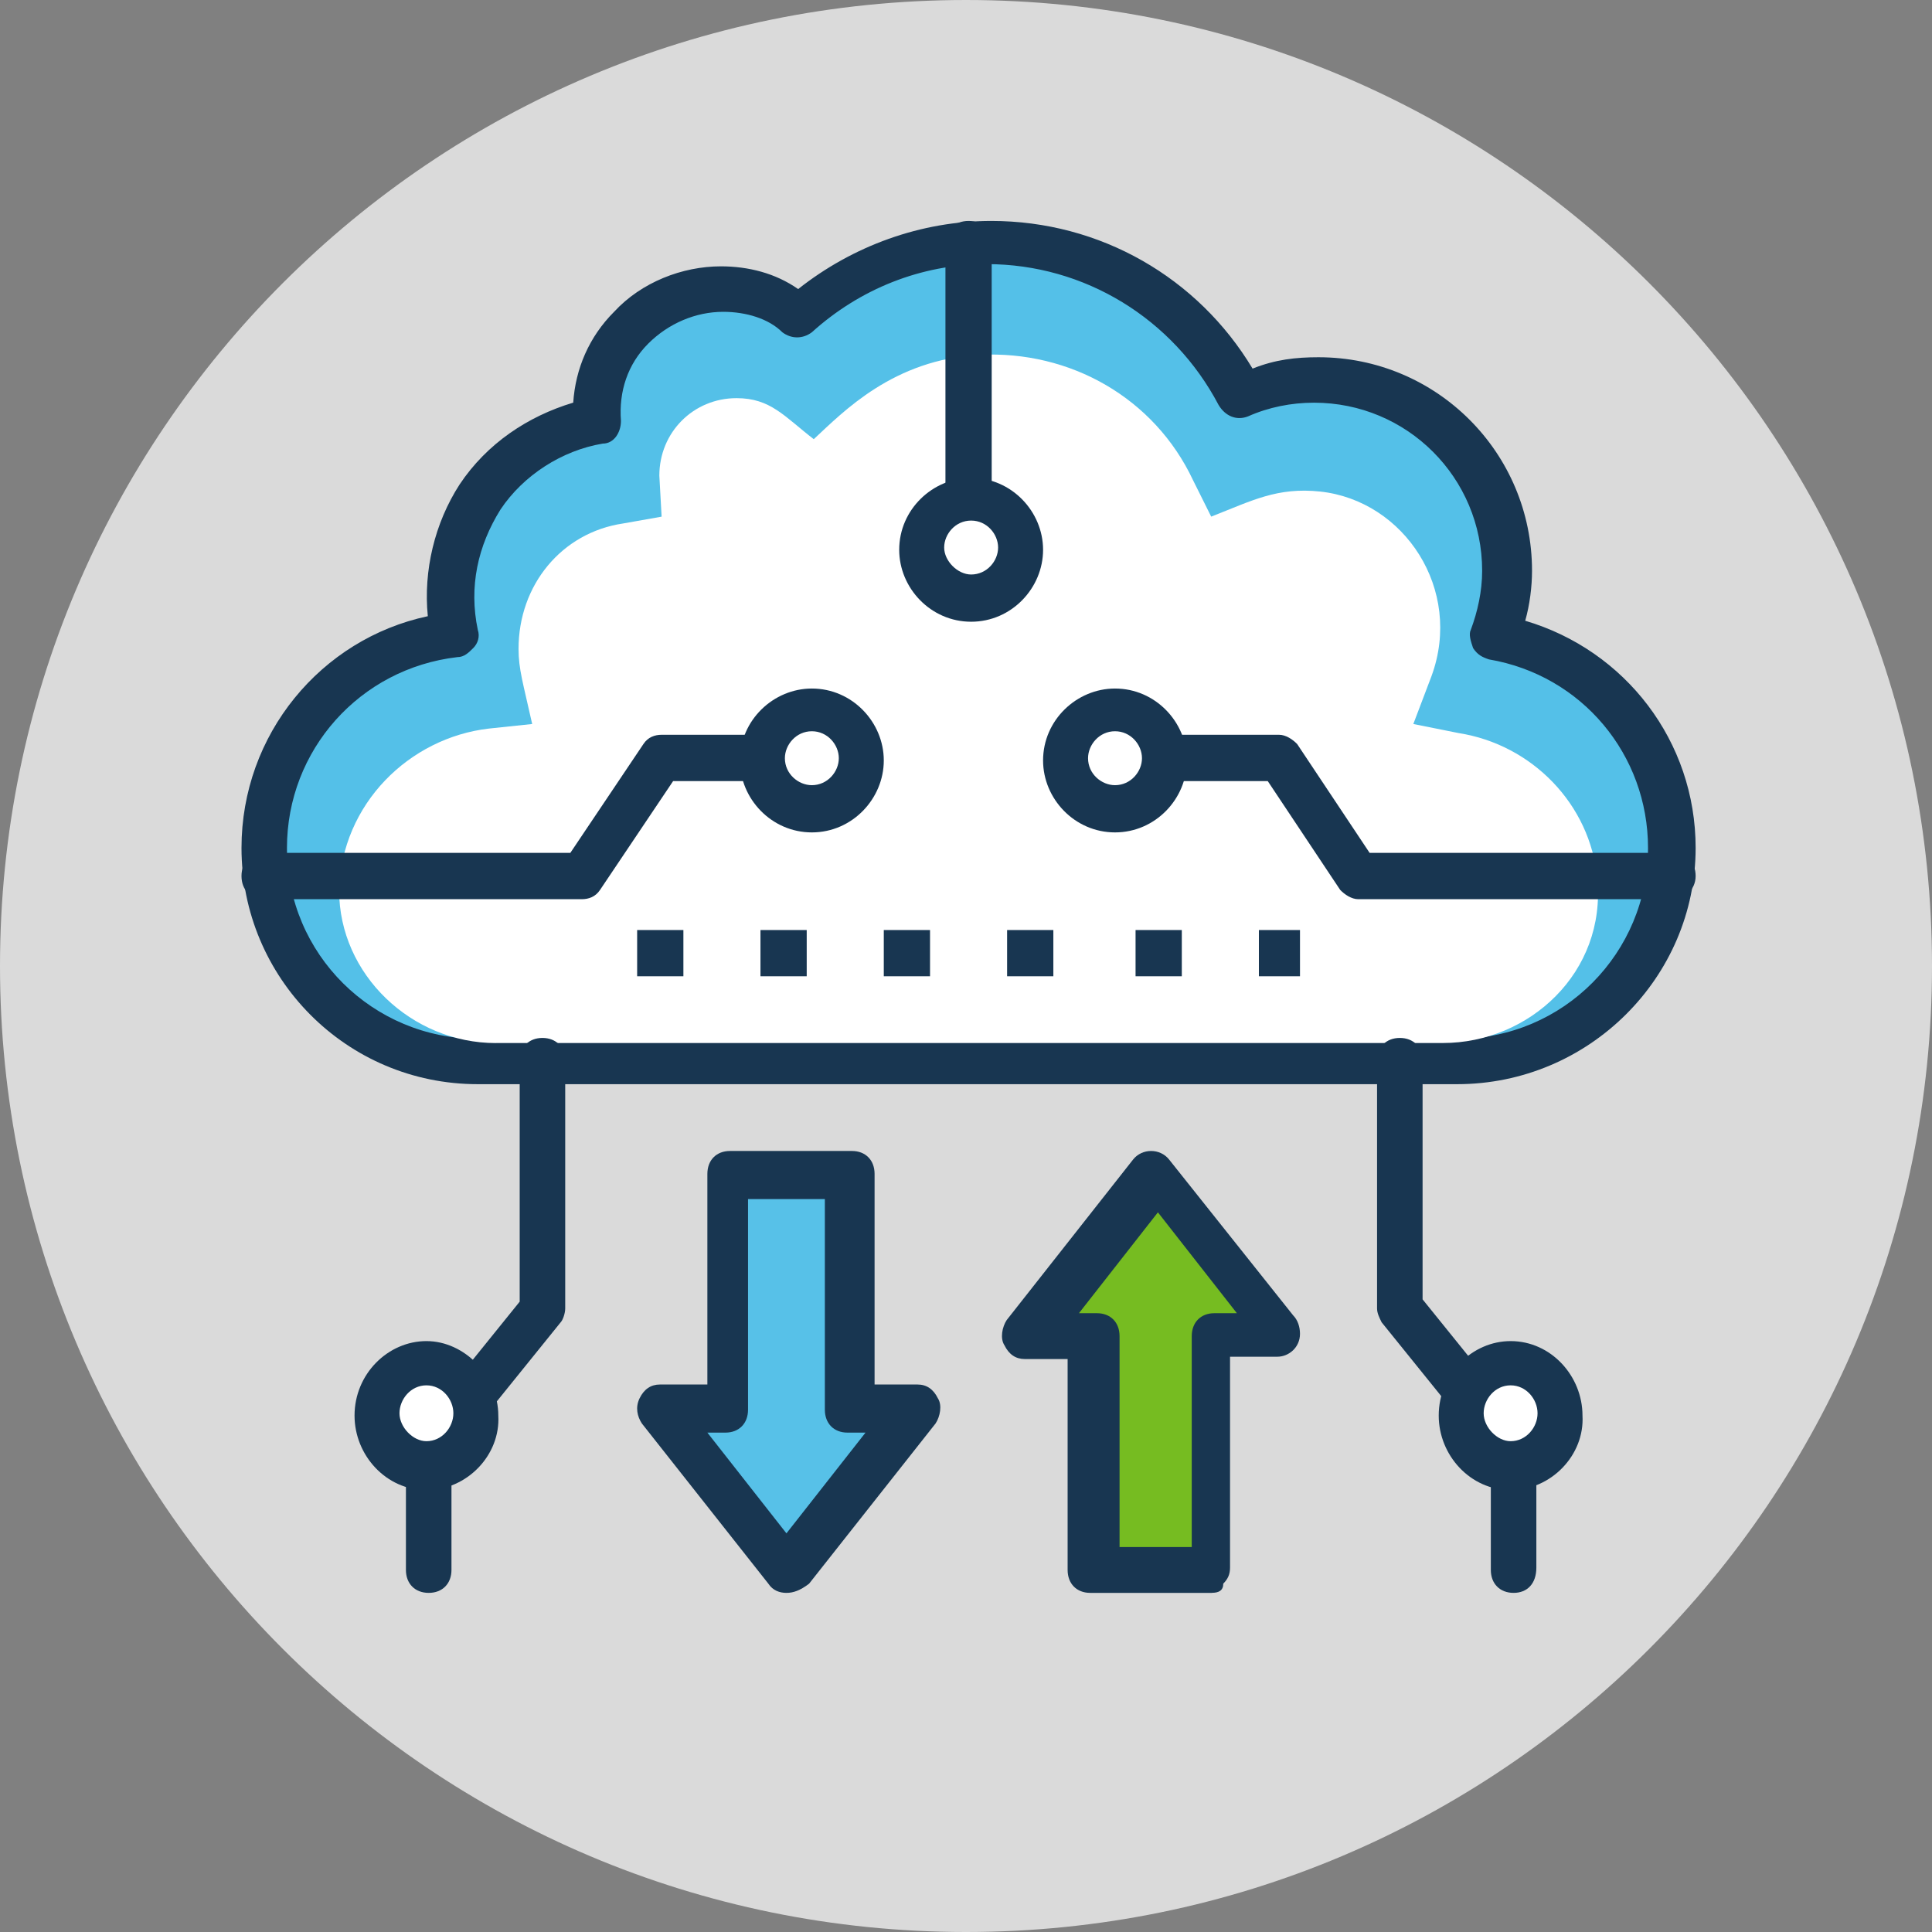 <svg width="376" height="376" viewBox="0 0 376 376" fill="none" xmlns="http://www.w3.org/2000/svg">
<rect x="0" y="0" width="376" height="376" fill="#808080" stroke="none"/>
<path d="M188 376C291.83 376 376 291.829 376 188C376 84.171 291.83 0 188 0C84.171 0 0 84.171 0 188C0 291.829 84.171 376 188 376Z" fill="#DADADA"/>
<path d="M291.733 124.122C293.059 120.132 293.946 115.698 293.946 111.27C293.946 90.884 277.575 74.037 256.772 74.037C251.463 74.037 246.592 74.926 242.171 77.138C232.878 59.407 214.294 47 193.052 47C178.889 47 165.614 52.317 155.878 61.624C151.894 58.079 146.585 56.307 140.389 56.307C126.669 56.307 115.164 67.831 116.051 82.016C97.023 85.116 83.748 103.736 88.175 123.677C67.377 125.894 51 143.625 51 165.339C51 188.386 69.585 207 92.596 207H283.323C306.334 207 324.919 188.386 324.919 165.339C326.244 144.508 311.199 127.667 291.727 124.116L291.733 124.122Z" fill="#54C0E8"/>
<path d="M283.573 211H92.989C67.339 211 47 190.222 47 165.021C47 142.918 62.477 124.345 83.26 119.922C82.379 111.082 84.585 101.799 89.452 94.278C94.757 86.319 102.717 81.015 111.559 78.36C112.003 71.731 114.653 65.541 119.52 60.675C124.825 54.927 132.785 51.834 140.302 51.834C145.607 51.834 150.912 53.159 155.336 56.257C165.946 47.861 179.217 43 192.921 43C214.147 43 233.161 54.051 243.771 71.737C248.195 69.969 252.175 69.526 256.593 69.526C279.588 69.526 298.158 88.093 298.158 111.082C298.158 114.175 297.715 117.711 296.833 120.809C316.291 126.557 330 144.242 330 165.021C330 190.222 309.218 211 283.568 211H283.573ZM140.746 60.686C135.441 60.686 130.136 62.897 126.155 66.876C122.175 70.856 120.407 76.16 120.85 81.907C120.85 84.119 119.525 86.33 117.314 86.33C109.353 87.655 101.836 92.521 97.412 99.15C92.989 106.222 91.22 114.181 92.989 122.583C93.432 123.907 92.989 125.238 92.107 126.119C91.226 127 90.339 127.887 89.014 127.887C70 130.098 55.847 146.01 55.847 165.026C55.847 185.804 72.65 202.166 92.994 202.166H283.585C304.367 202.166 320.732 185.367 320.732 165.026C320.732 146.903 307.909 131.423 289.777 128.33C288.452 127.887 287.565 127.449 286.684 126.119C286.24 124.794 285.797 123.464 286.24 122.583C287.565 119.047 288.452 115.067 288.452 111.088C288.452 92.965 273.861 78.371 255.729 78.371C251.305 78.371 246.887 79.253 242.907 81.026C240.695 81.907 238.483 81.026 237.158 78.815C228.316 62.016 211.07 51.402 192.051 51.402C179.229 51.402 167.288 56.269 158.003 64.665C156.234 65.99 154.023 65.99 152.254 64.665C149.599 62.01 145.181 60.686 140.757 60.686H140.746Z" fill="#183651"/>
<path d="M96.492 202.989H280.804C297.599 202.989 312.626 189.239 310.858 171.057C309.534 156.423 298.042 144.892 283.896 142.673L275.058 140.9L278.593 131.587C284.783 114.734 273.291 97.437 256.934 95.663C248.534 94.779 243.675 97.437 235.718 100.545L232.183 93.45C224.669 77.482 208.313 68.169 190.637 69.058C173.843 69.948 164.118 80.145 158.372 85.472C152.627 81.035 149.972 77.487 143.345 77.487C134.945 77.487 128.319 84.143 128.319 92.566L128.762 100.551L121.248 101.879C109.313 103.653 100.919 113.856 100.919 126.271C100.919 130.263 101.8 132.927 103.573 140.905L95.173 141.789C79.703 143.563 66.443 156.423 66 173.282C66 189.689 80.146 203 96.497 203L96.492 202.989Z" fill="white"/>
<path d="M325.598 175H264.353C263.033 175 261.707 174.102 260.829 173.198L246.727 152.017H219.408C216.762 152.017 215 150.215 215 147.508C215 144.802 216.762 143 219.408 143H248.926C250.246 143 251.571 143.898 252.45 144.802L266.551 165.983H325.592C328.238 165.983 330 167.785 330 170.492C330 173.198 327.796 175 325.592 175H325.598Z" fill="#183651"/>
<path d="M113.22 175H51.446C48.777 175 47 173.198 47 170.492C47 167.785 48.777 165.983 51.446 165.983H110.997L125.221 144.802C126.107 143.452 127.444 143 128.775 143H158.554C161.223 143 163 144.802 163 147.508C163 150.215 161.223 152.017 158.554 152.017H130.998L116.775 173.198C115.883 174.548 114.552 175 113.22 175Z" fill="#183651"/>
<path d="M217 157C222.523 157 227 152.747 227 147.5C227 142.253 222.523 138 217 138C211.477 138 207 142.253 207 147.5C207 152.747 211.477 157 217 157Z" fill="white"/>
<path d="M217 162C209.125 162 203 155.436 203 148C203 140.125 209.564 134 217 134C224.875 134 231 140.564 231 148C231 155.436 224.875 162 217 162ZM217 142.313C213.94 142.313 211.752 144.94 211.752 147.561C211.752 150.621 214.379 152.809 217 152.809C220.06 152.809 222.248 150.182 222.248 147.561C222.248 144.935 220.06 142.313 217 142.313Z" fill="#183651"/>
<path d="M158.5 157C163.747 157 168 152.747 168 147.5C168 142.253 163.747 138 158.5 138C153.253 138 149 142.253 149 147.5C149 152.747 153.253 157 158.5 157Z" fill="white"/>
<path d="M158 162C150.125 162 144 155.436 144 148C144 140.125 150.564 134 158 134C165.875 134 172 140.564 172 148C172 155.436 165.875 162 158 162ZM158 142.313C154.94 142.313 152.752 144.94 152.752 147.561C152.752 150.621 155.379 152.809 158 152.809C161.06 152.809 163.248 150.182 163.248 147.561C163.248 144.935 161.06 142.313 158 142.313Z" fill="#183651"/>
<path d="M188.5 106C185.799 106 184 104.238 184 101.593V47.407C184 44.762 185.799 43 188.5 43C191.201 43 193 44.762 193 47.407V102.035C193 104.238 190.75 106 188.5 106Z" fill="#183651"/>
<path d="M189 116C194.523 116 199 111.747 199 106.5C199 101.253 194.523 97 189 97C183.477 97 179 101.253 179 106.5C179 111.747 183.477 116 189 116Z" fill="white"/>
<path d="M189 121C181.125 121 175 114.436 175 107C175 99.125 181.564 93 189 93C196.875 93 203 99.564 203 107C203 114.436 196.875 121 189 121ZM189 101.313C185.94 101.313 183.752 103.94 183.752 106.561C183.752 109.182 186.379 111.809 189 111.809C192.06 111.809 194.248 109.182 194.248 106.561C194.248 103.94 192.06 101.313 189 101.313Z" fill="#183651"/>
<path d="M165.17 274.068V229H141.274V274.068H128L152.778 305L178 274.068H165.17Z" fill="#57C1E8"/>
<path d="M153.055 310C151.738 310 150.415 309.553 149.539 308.218L124.918 277.029C124.041 275.694 123.6 273.912 124.477 272.125C125.353 270.343 126.676 269.449 128.434 269.449H137.667V228.457C137.667 225.782 139.425 224 142.065 224H165.81C168.45 224 170.208 225.782 170.208 228.457V269.449H178.564C180.323 269.449 181.64 270.343 182.522 272.125C183.398 273.46 182.963 275.688 182.081 277.029L157.46 308.218C155.701 309.553 154.384 310 153.061 310H153.055ZM137.667 278.811L153.055 298.416L168.444 278.811H164.928C162.288 278.811 160.53 277.029 160.53 274.353V233.361H145.581V274.353C145.581 277.029 143.823 278.811 141.183 278.811H137.667Z" fill="#183651"/>
<path d="M212.087 259.932V305H236.008V259.932H250L224.274 229L199 259.932H212.087Z" fill="#76BC21"/>
<path d="M235.886 310H212.171C209.534 310 207.778 308.216 207.778 305.537V264.492H199.433C197.677 264.492 196.361 263.598 195.48 261.813C194.599 260.477 195.04 258.245 195.921 256.903L220.511 225.674C222.267 223.442 225.779 223.442 227.535 225.674L251.684 256.008C252.565 256.903 253 258.24 253 259.576C253 262.255 250.804 264.039 248.607 264.039H239.387V305.084C239.387 306.421 238.946 307.315 238.071 308.205C238.071 309.541 237.19 309.989 235.874 309.989L235.886 310ZM217.004 301.08H231.933V260.035C231.933 257.356 233.689 255.572 236.326 255.572H240.719L225.349 235.942L209.98 255.572H213.492C216.129 255.572 217.885 257.356 217.885 260.035V301.08H217.004Z" fill="#183651"/>
<path d="M294.571 310C291.912 310 290.141 308.215 290.141 305.536V283.667L268.888 257.34C268.444 256.445 268 255.555 268 254.66V206.464C268 203.785 269.771 202 272.429 202C275.088 202 276.859 203.785 276.859 206.464V252.876L298.112 279.203C298.556 280.098 299 280.987 299 281.882V305.088C299 308.21 297.229 310 294.571 310Z" fill="#183651"/>
<path d="M294 285C299.523 285 304 280.523 304 275C304 269.477 299.523 265 294 265C288.477 265 284 269.477 284 275C284 280.523 288.477 285 294 285Z" fill="white"/>
<path d="M293.99 290C286.121 290 280 283.201 280 275.5C280 267.344 286.559 261 293.99 261C301.858 261 307.979 267.798 307.979 275.5C308.418 283.201 301.858 290 293.99 290ZM293.99 269.61C290.932 269.61 288.746 272.331 288.746 275.046C288.746 277.76 291.37 280.481 293.99 280.481C297.047 280.481 299.234 277.76 299.234 275.046C299.234 272.331 297.047 269.61 293.99 269.61Z" fill="#183651"/>
<path d="M83.429 310C80.771 310 79 308.215 79 305.536V282.33C79 281.435 79.444 280.098 79.888 279.65L101.141 253.323V206.464C101.141 203.785 102.912 202 105.571 202C108.229 202 110 203.785 110 206.464V254.66C110 255.555 109.556 256.892 109.117 257.34L87.864 283.667V305.536C87.864 308.215 86.094 310 83.435 310H83.429Z" fill="#183651"/>
<path d="M83 285C88.523 285 93 280.523 93 275C93 269.477 88.523 265 83 265C77.477 265 73 269.477 73 275C73 280.523 77.477 285 83 285Z" fill="white"/>
<path d="M82.99 290C75.121 290 69 283.201 69 275.5C69 267.344 75.554 261 82.99 261C90.426 261 96.979 267.798 96.979 275.5C97.418 283.201 90.858 290 82.99 290ZM82.99 269.61C79.932 269.61 77.746 272.331 77.746 275.046C77.746 277.76 80.37 280.481 82.99 280.481C86.047 280.481 88.234 277.76 88.234 275.046C88.234 272.331 86.047 269.61 82.99 269.61Z" fill="#183651"/>
<path d="M133 181H124V190H133V181Z" fill="#183651"/>
<path d="M157 181H148V190H157V181Z" fill="#183651"/>
<path d="M181 181H172V190H181V181Z" fill="#183651"/>
<path d="M205 181H196V190H205V181Z" fill="#183651"/>
<path d="M230 181H221V190H230V181Z" fill="#183651"/>
<path d="M253 181H245V190H253V181Z" fill="#183651"/>
</svg>
